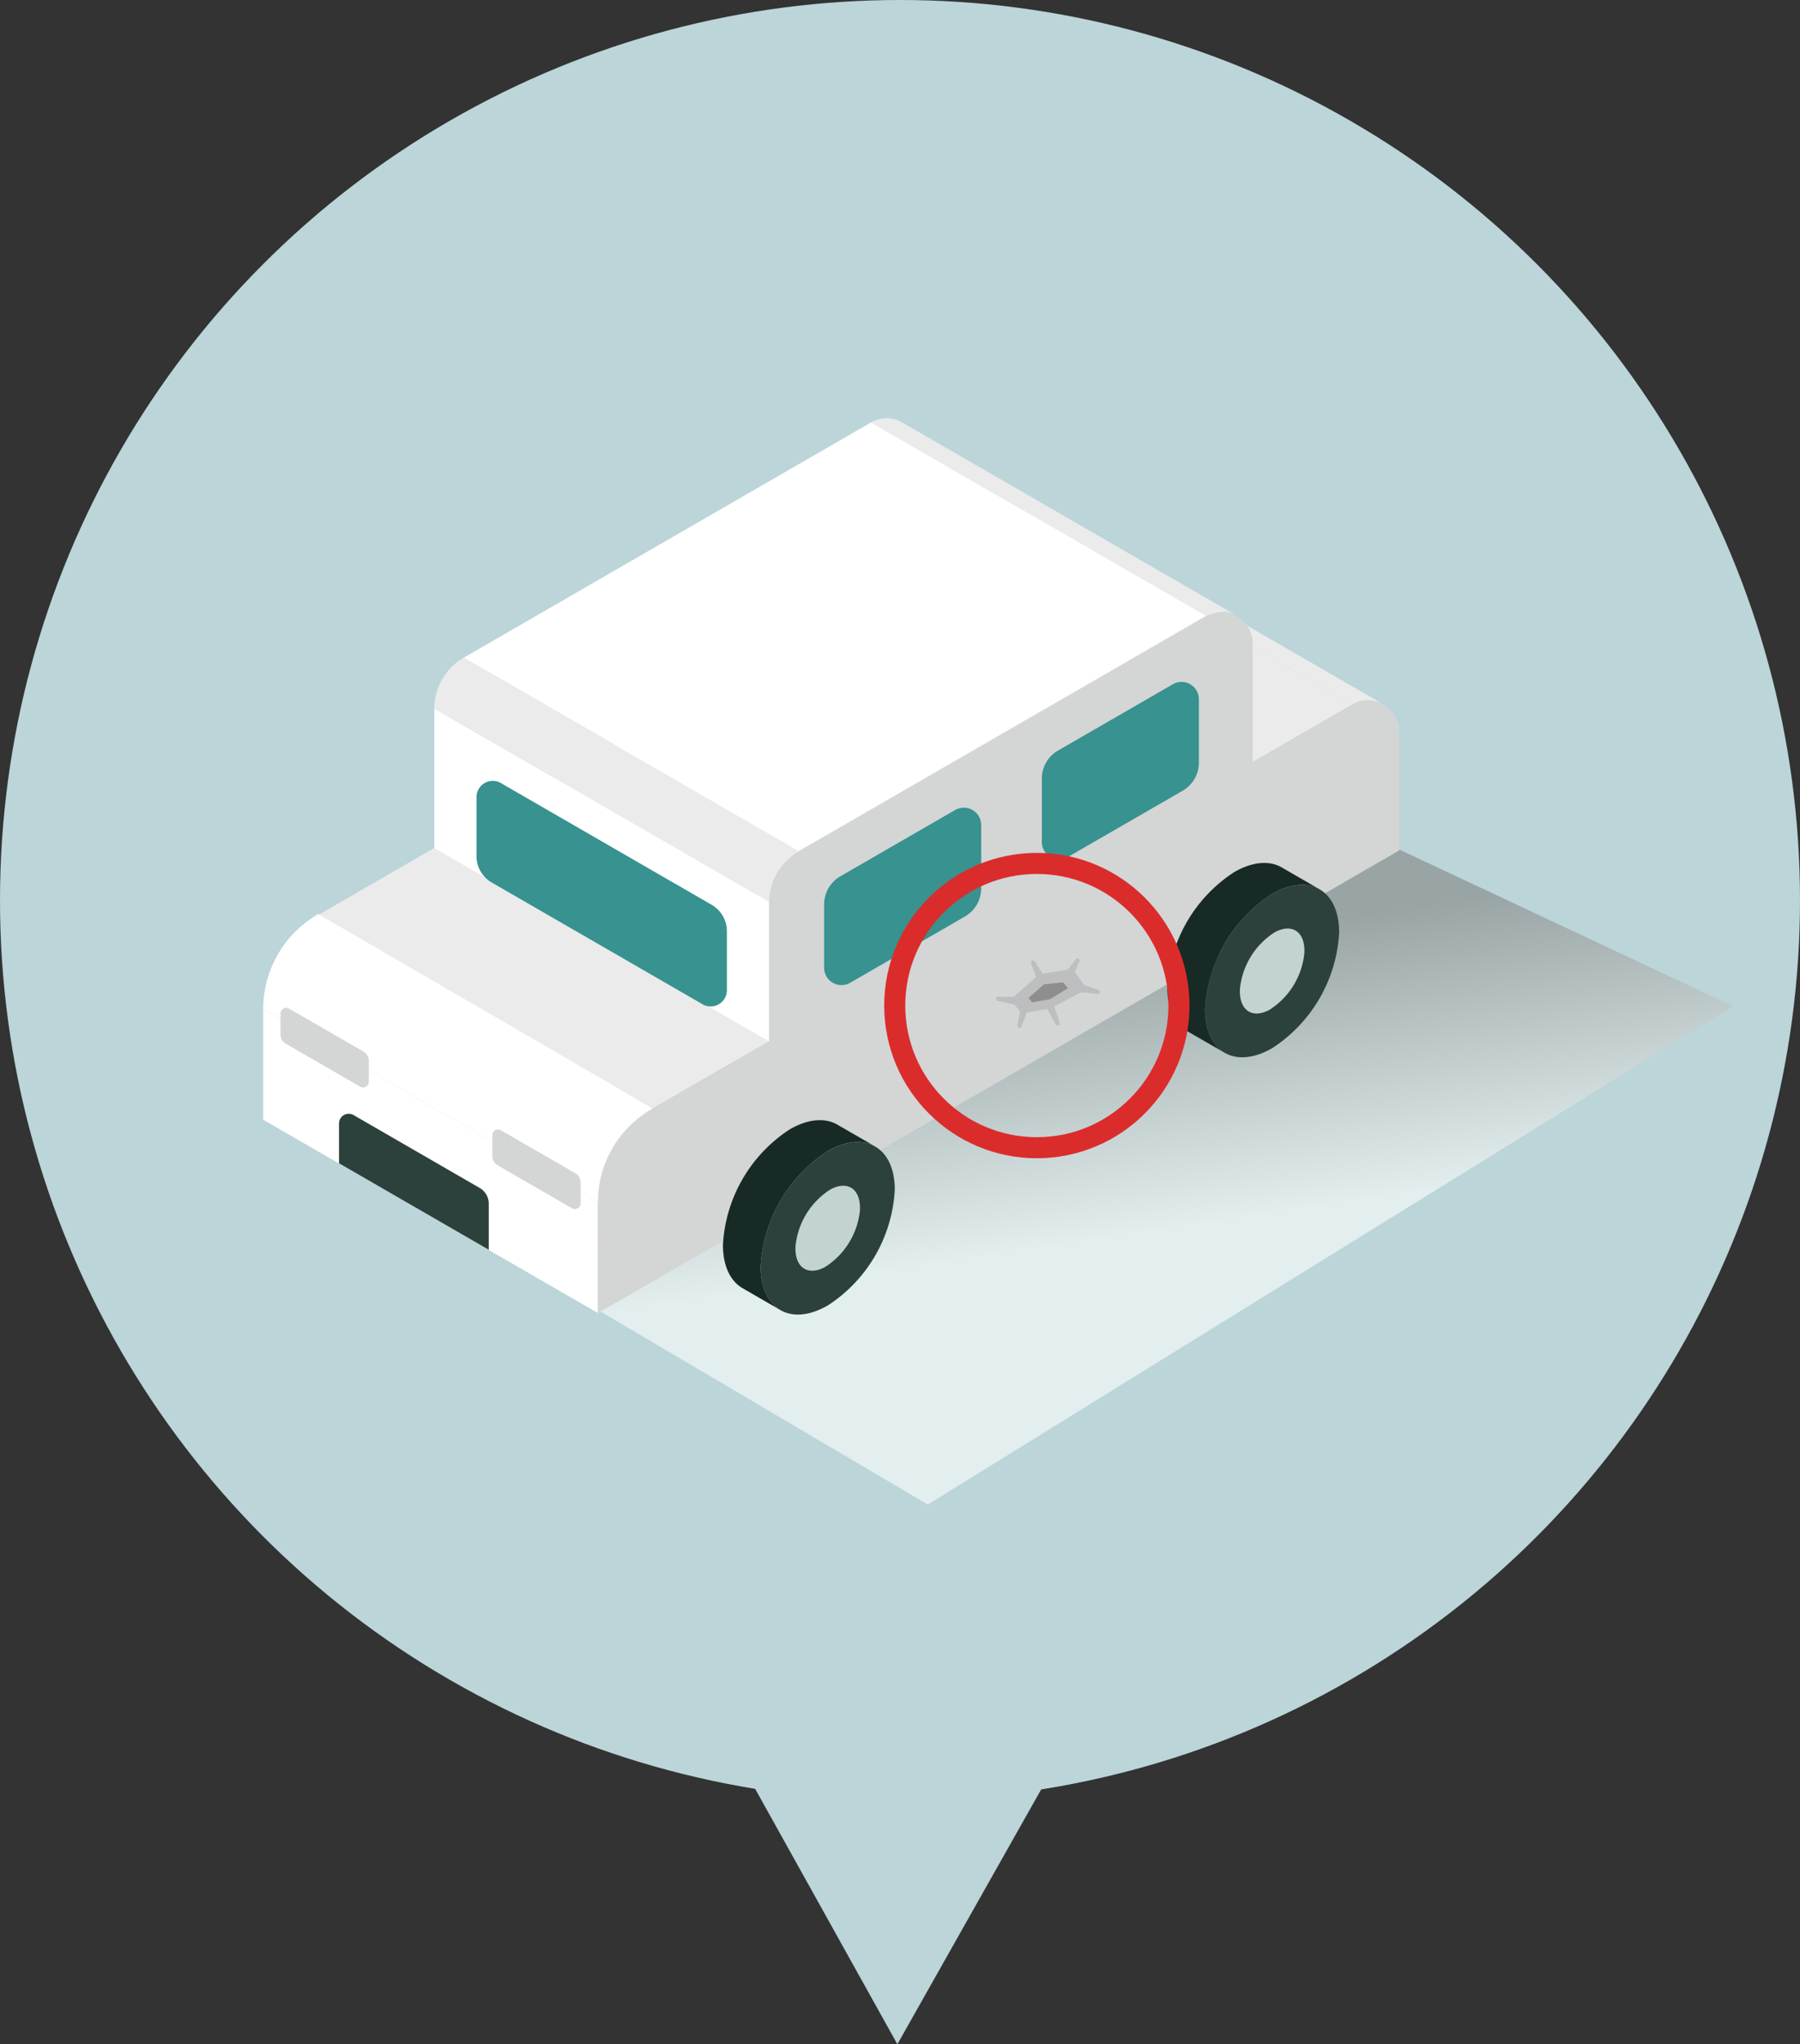 <svg xmlns="http://www.w3.org/2000/svg" xmlns:xlink="http://www.w3.org/1999/xlink" width="171" height="194.142" viewBox="0 0 171 194.142">
  <rect x="0" y="0" width="171" height="194.142" fill="#333333" stroke="none"/>
  <defs>
    <clipPath id="clip-path">
      <rect width="171" height="194.142" fill="none"/>
    </clipPath>
    <linearGradient id="linear-gradient" x1="0.67" y1="0.561" x2="0.552" y2="0.157" gradientUnits="objectBoundingBox">
      <stop offset="0" stop-color="#fff"/>
      <stop offset="1" stop-color="gray"/>
    </linearGradient>
    <clipPath id="clip-path-2">
      <rect id="長方形_292" data-name="長方形 292" width="137.989" height="115.895" fill="none"/>
    </clipPath>
    <clipPath id="clip-path-3">
      <rect id="長方形_290" data-name="長方形 290" width="107.938" height="85.118" transform="translate(0 0.001)" fill="none"/>
    </clipPath>
    <clipPath id="clip-path-4">
      <rect id="長方形_291" data-name="長方形 291" width="137.989" height="115.895" transform="translate(0 0)" fill="none"/>
    </clipPath>
  </defs>
  <g id="リピートグリッド_25" data-name="リピートグリッド 25" clip-path="url(#clip-path)">
    <g transform="translate(-737 -4210)">
      <g id="グループ_420" data-name="グループ 420" transform="translate(773.025 4246.789)">
        <circle id="楕円形_17" data-name="楕円形 17" cx="85.5" cy="85.5" r="85.5" transform="translate(-36.025 -36.789)" fill="#bbd5d9"/>
        <path id="パス_732" data-name="パス 732" d="M13691.239,4538.806l18.011,32.336,18.255-32.336Z" transform="translate(-13660.025 -4413.789)" fill="#bbd5d9"/>
        <path id="パス_731" data-name="パス 731" d="M13751.509,4456.268l33.568,15.756-76.479,47.334-31.464-18.551-17.531-12.878Z" transform="translate(-13656.479 -4413.257)" opacity="0.59" fill="url(#linear-gradient)" style="mix-blend-mode: multiply;isolation: isolate"/>
        <g id="グループ_560" data-name="グループ 560" transform="translate(-11.025 2.93)">
          <g id="グループ_559" data-name="グループ 559" clip-path="url(#clip-path-2)">
            <path id="パス_873" data-name="パス 873" d="M103.475,27.184,37.024,65.551,5.218,47.188,71.669,8.821Z" fill="#ebebeb"/>
            <path id="パス_874" data-name="パス 874" d="M0,66.62,31.806,84.983v-10.5L0,56.124Z" fill="#fff"/>
            <g id="グループ_556" data-name="グループ 556">
              <g id="グループ_555" data-name="グループ 555" clip-path="url(#clip-path-3)">
                <path id="パス_875" data-name="パス 875" d="M31.8,84.984v-13.2a5.578,5.578,0,0,1,2.79-4.831l68.88-39.768a2.975,2.975,0,0,1,4.463,2.577V41.043Z" fill="#d4d5d5"/>
                <path id="パス_876" data-name="パス 876" d="M103.475,27.184l-31.8-18.36a2.95,2.95,0,0,1,2.963-.007l31.8,18.363a2.947,2.947,0,0,0-2.969,0" fill="#ebebeb"/>
                <path id="パス_877" data-name="パス 877" d="M48.064,45.932,16.258,27.571V40.825L48.064,59.188Z" fill="#fff"/>
                <path id="パス_878" data-name="パス 878" d="M48.064,59.188v-13.2a5.578,5.578,0,0,1,2.79-4.831L89.545,18.817a2.975,2.975,0,0,1,4.463,2.577V32.677Z" fill="#d4d5d5"/>
                <path id="パス_879" data-name="パス 879" d="M89.546,18.762,57.746.4a2.945,2.945,0,0,1,2.963,0l31.8,18.363a2.947,2.947,0,0,0-2.969,0" fill="#ebebeb"/>
                <path id="パス_880" data-name="パス 880" d="M48.064,45.933,16.258,27.569a5.579,5.579,0,0,1,2.8-4.827l31.8,18.414a5.426,5.426,0,0,0-2.789,4.777" fill="#ebebeb"/>
                <path id="パス_881" data-name="パス 881" d="M19.055,22.741,50.855,41.1l38.69-22.338L57.746.4Z" fill="#fff"/>
                <path id="パス_882" data-name="パス 882" d="M75.521,31.557l10.9-6.292a1.649,1.649,0,0,1,2.474,1.429V32.7a3.091,3.091,0,0,1-1.546,2.678l-10.9,6.292a1.649,1.649,0,0,1-2.474-1.428v-6.01a3.092,3.092,0,0,1,1.546-2.678" fill="#379290"/>
                <path id="パス_883" data-name="パス 883" d="M54.838,43.5l10.9-6.292a1.649,1.649,0,0,1,2.474,1.429v6.009a3.091,3.091,0,0,1-1.546,2.678l-10.9,6.292a1.649,1.649,0,0,1-2.474-1.428V46.177A3.091,3.091,0,0,1,54.838,43.5" fill="#379290"/>
                <path id="パス_884" data-name="パス 884" d="M42.609,46.212,22.581,34.648a1.54,1.54,0,0,0-2.311,1.334v5.611a2.888,2.888,0,0,0,1.444,2.5L41.743,55.656a1.54,1.54,0,0,0,2.31-1.334V48.713a2.888,2.888,0,0,0-1.444-2.5" fill="#379290"/>
                <path id="パス_885" data-name="パス 885" d="M20.568,73.1,8.589,66.18a.921.921,0,0,0-1.382.8v3.783l14.225,8.213V74.6a1.727,1.727,0,0,0-.864-1.5" fill="#2d413c"/>
                <path id="パス_886" data-name="パス 886" d="M53.616,69.61a13.988,13.988,0,0,0-6.348,11c.011,4.041,2.872,5.672,6.389,3.641a13.989,13.989,0,0,0,6.348-10.994c-.011-4.042-2.872-5.672-6.389-3.641" fill="#2d413c"/>
                <path id="パス_887" data-name="パス 887" d="M45.541,82.619l3.59,2.072c-1.146-.663-1.857-2.077-1.863-4.088a13.989,13.989,0,0,1,6.348-10.994c1.763-1.018,3.361-1.116,4.518-.452l-3.591-2.073c-1.157-.663-2.754-.565-4.516.452a13.99,13.99,0,0,0-6.348,10.995c.006,2.011.717,3.425,1.863,4.088" fill="#182a25"/>
                <path id="パス_888" data-name="パス 888" d="M53.888,73.243a7.221,7.221,0,0,0-3.308,5.326c-.14,2.035,1.113,2.949,2.8,2.042a7.221,7.221,0,0,0,3.308-5.326c.14-2.035-1.114-2.949-2.8-2.042" fill="#c3d3d1"/>
                <path id="パス_889" data-name="パス 889" d="M95.831,45.182a13.99,13.99,0,0,0-6.348,10.995c.012,4.041,2.872,5.672,6.389,3.641a13.989,13.989,0,0,0,6.348-10.994c-.011-4.042-2.872-5.672-6.389-3.641" fill="#2d413c"/>
                <path id="パス_890" data-name="パス 890" d="M87.757,58.192l3.59,2.072c-1.146-.663-1.857-2.077-1.863-4.088a13.989,13.989,0,0,1,6.348-10.994c1.763-1.018,3.361-1.116,4.518-.452l-3.591-2.073c-1.157-.663-2.754-.565-4.516.452A13.99,13.99,0,0,0,85.895,54.1c.006,2.011.717,3.425,1.863,4.088" fill="#182a25"/>
                <path id="パス_891" data-name="パス 891" d="M96.106,48.816A7.221,7.221,0,0,0,92.8,54.142c-.14,2.035,1.113,2.949,2.8,2.042a7.221,7.221,0,0,0,3.308-5.326c.14-2.035-1.114-2.949-2.8-2.042" fill="#c3d3d1"/>
                <path id="パス_892" data-name="パス 892" d="M31.806,74.488,0,56.124a10.437,10.437,0,0,1,5.231-9.031L37.024,65.552a10.153,10.153,0,0,0-5.217,8.936" fill="#fff"/>
                <path id="パス_893" data-name="パス 893" d="M9.526,60.149,2.461,56.07a.543.543,0,0,0-.815.47v1.98a1.018,1.018,0,0,0,.509.882L9.22,63.481a.543.543,0,0,0,.815-.47v-1.98a1.018,1.018,0,0,0-.509-.882" fill="#d4d5d5"/>
                <path id="パス_894" data-name="パス 894" d="M29.65,71.7l-7.065-4.079a.543.543,0,0,0-.815.47v1.98a1.018,1.018,0,0,0,.509.882l7.065,4.079a.543.543,0,0,0,.815-.47v-1.98a1.018,1.018,0,0,0-.509-.882" fill="#d4d5d5"/>
              </g>
            </g>
            <g id="グループ_558" data-name="グループ 558">
              <g id="グループ_557" data-name="グループ 557" clip-path="url(#clip-path-4)">
                <path id="パス_895" data-name="パス 895" d="M79.338,54.29l-1.318-.448L77.105,52.6l.449-1.036a.2.2,0,0,0-.337-.2l-.767.992-2.377.4-.782-1.188a.2.2,0,0,0-.35.177l.49,1.324-2.126,1.88-1.5-.013a.2.2,0,0,0-.044.389l1.6.355.542.633-.244,1.374a.2.2,0,0,0,.38.1l.507-1.343,1.947-.333c.314.617.823,1.475.823,1.475a.2.2,0,0,0,.362-.15l-.528-1.59,2.539-1.312c.388-.011,1.622.155,1.622.155a.2.2,0,0,0,.028-.391" fill="#bdbebf"/>
                <path id="パス_896" data-name="パス 896" d="M72.717,55.053l1.46-1.294,1.8-.184.485.55-1.691,1.043-1.72.309Z" fill="#8e8e8f"/>
              </g>
            </g>
          </g>
        </g>
      </g>
      <g id="楕円形_18" data-name="楕円形 18" transform="translate(821 4291)" fill="none" stroke="#db2c2c" stroke-width="2">
        <circle cx="14.5" cy="14.5" r="14.5" stroke="none"/>
        <circle cx="14.5" cy="14.5" r="13.5" fill="none"/>
      </g>
    </g>
  </g>
</svg>
